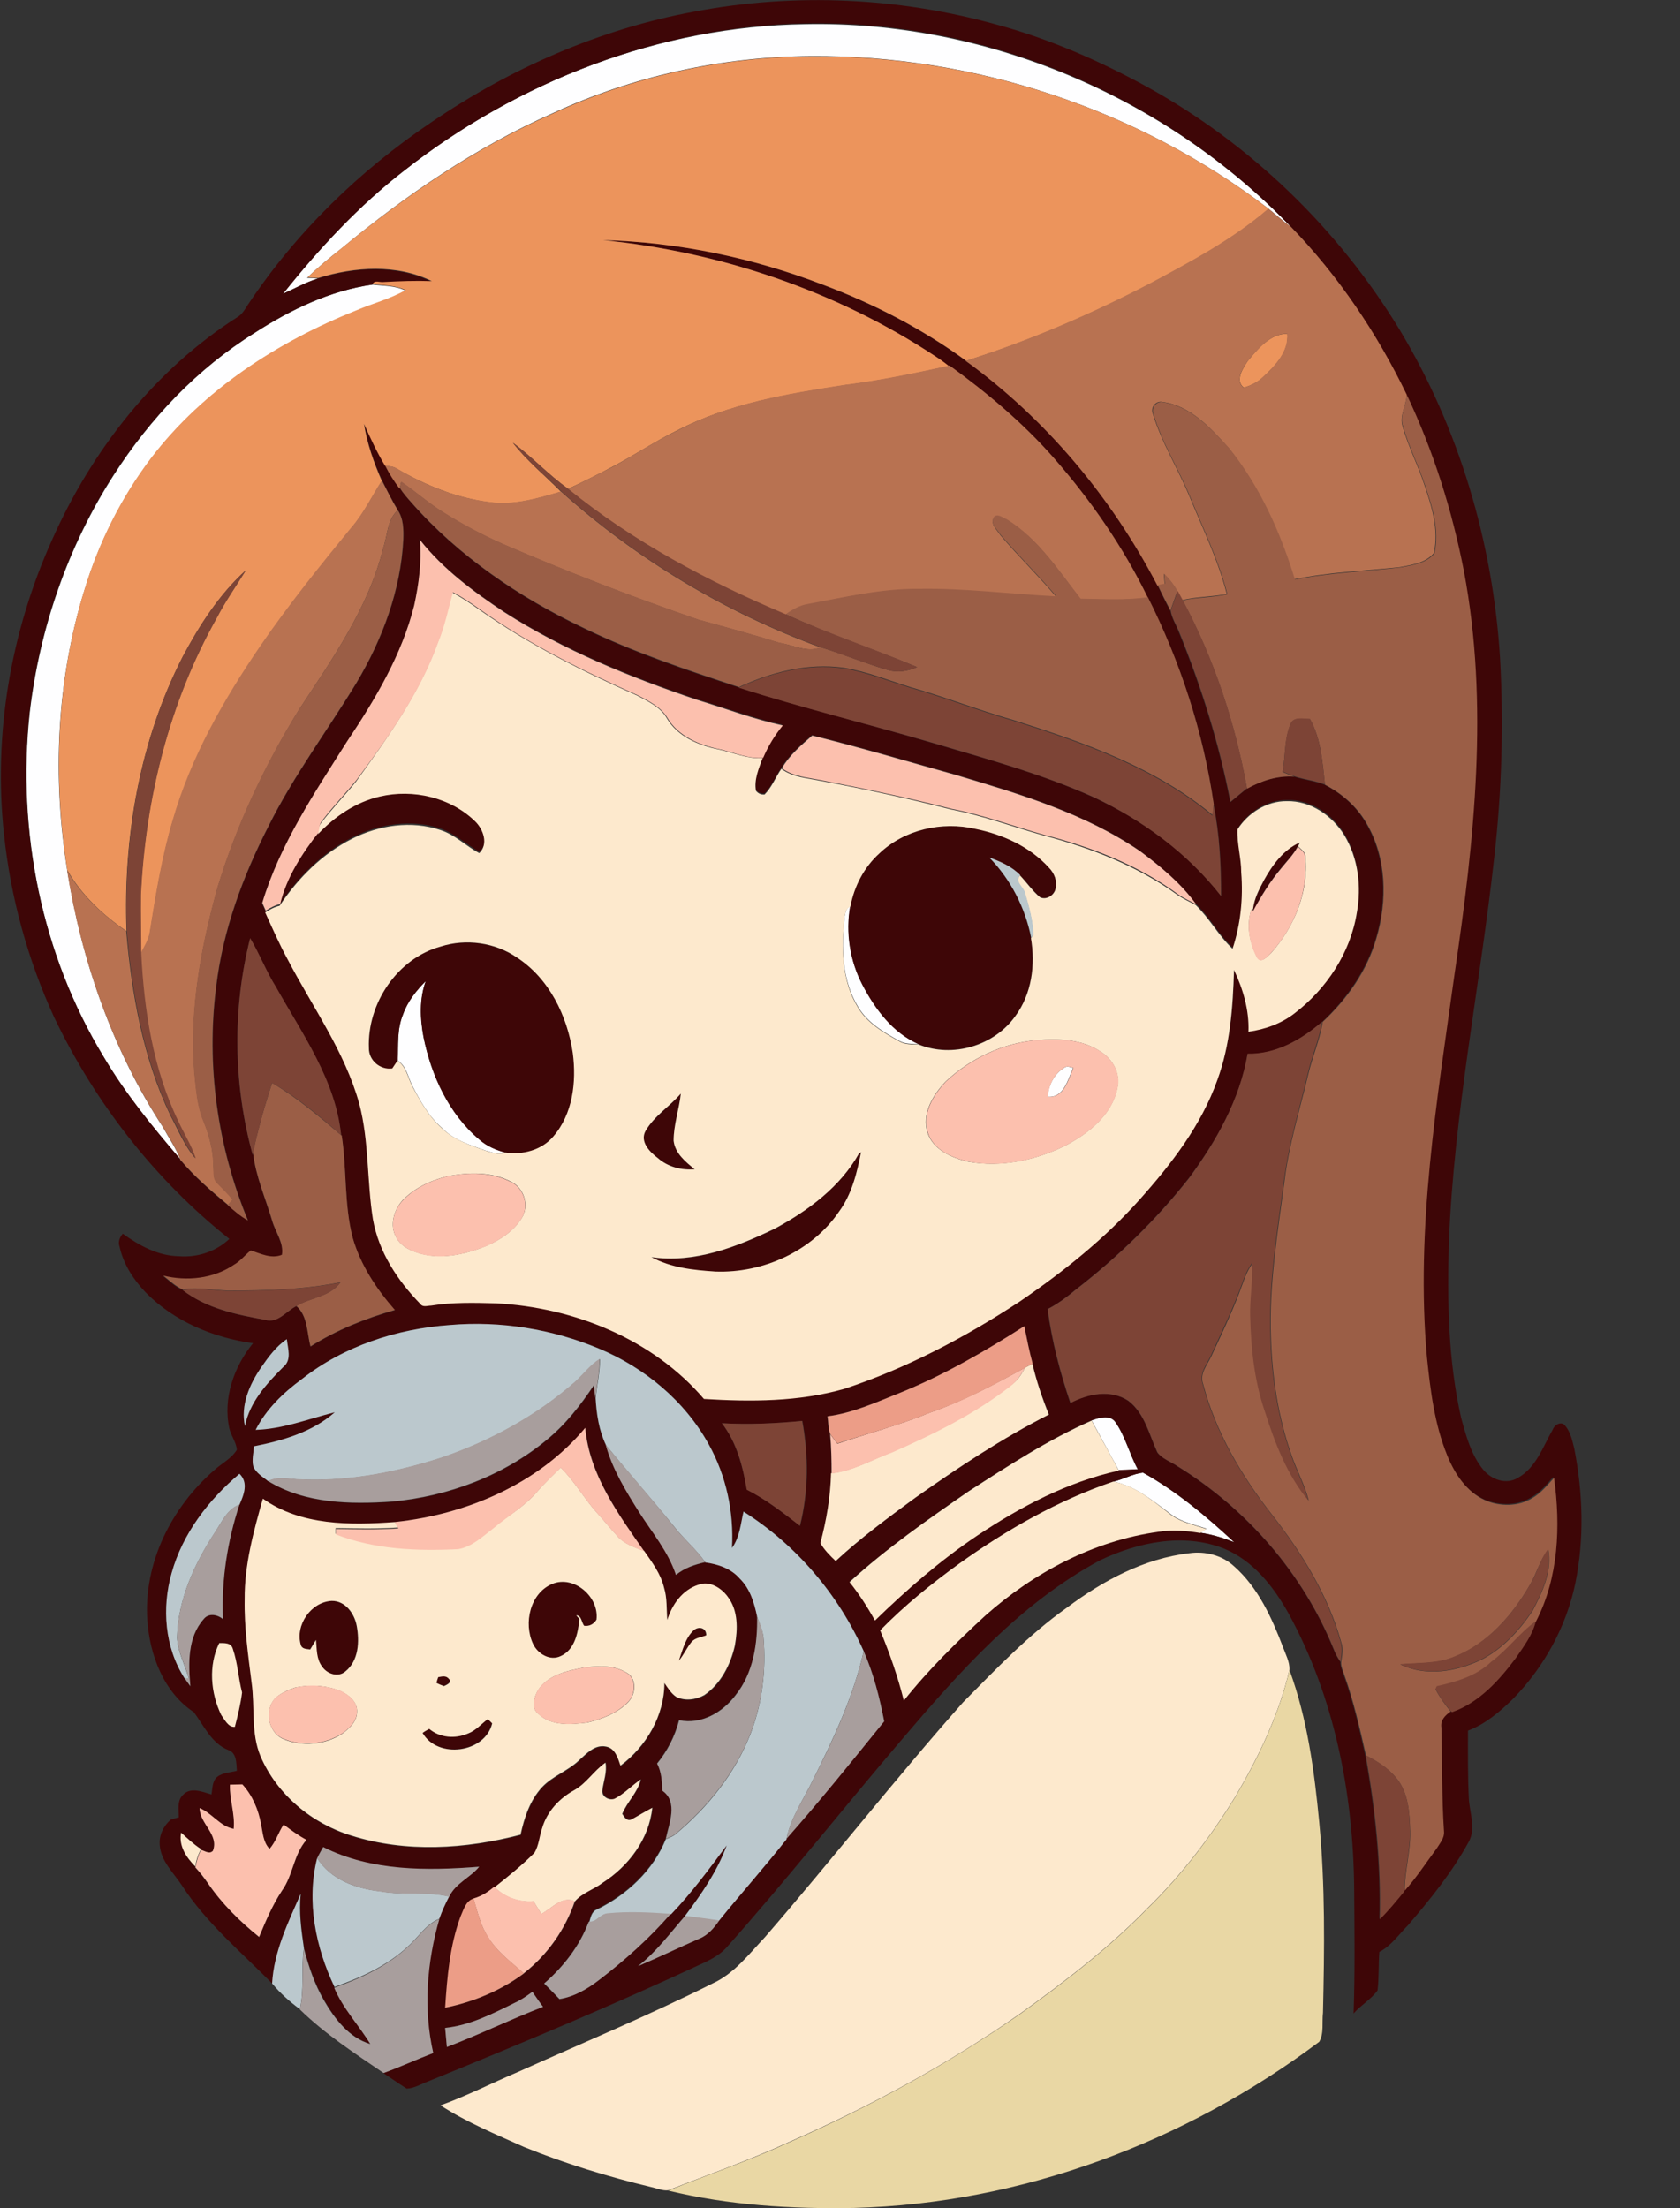 <?xml version="1.0" encoding="utf-8"?>
<!-- Generator: Adobe Illustrator 19.2.0, SVG Export Plug-In . SVG Version: 6.00 Build 0)  -->
<svg version="1.1" id="Layer_1" xmlns="http://www.w3.org/2000/svg" xmlns:xlink="http://www.w3.org/1999/xlink" x="0px" y="0px"
	 viewBox="0 0 581.6 764.3" style="enable-background:new 0 0 581.6 764.3;" xml:space="preserve">
<rect x="0" y="0" width="581.6" height="764.3" fill="#333333" stroke="none"/>
<style type="text/css">
	.st0{fill:#FEFEFF;}
	.st1{fill:#3E0607;}
	.st2{fill:#EC945C;}
	.st3{fill:#B87251;}
	.st4{fill:#9B5E46;}
	.st5{fill:#7D4436;}
	.st6{fill:#FDE9CD;}
	.st7{fill:#FCC0AE;}
	.st8{fill:#BBC8CD;}
	.st9{fill:#EC9D87;}
	.st10{fill:#A89E9D;}
	.st11{fill:#E9D7A4;}
</style>
<path class="st0" d="M140.1,58.9c39.3-30.8,88.4-49.8,138.6-50.5c62.6-1.3,124.9,25.1,168.2,70.1c-2.7-1.9-5.2-4.2-7.8-6.3
	c-45-34.4-101.8-53.2-158.4-52.8c-30.7,0.2-61.5,6.9-89.4,19.8C164.7,51,140.5,67.5,118.2,86c-4.1,3.2-8.1,6.5-11.9,10.2
	c0.9,0,2.8,0.1,3.7,0.2c-4.2,1.3-8.1,3.5-12.1,5.3C110.5,86,124.2,71.2,140.1,58.9z"/>
<path class="st0" d="M88.2,115.2c12.4-8,26.1-14.6,40.8-16.7c3.8,0.5,7.8,0.3,11.4,2.1c-5.3,3.1-11.3,4.5-17,7
	c-27.3,10.8-53,27.5-71,51c-10.4,13.7-18.2,29.3-23.2,45.8c-9.7,31.3-11.1,64.8-5.9,97c5,31.3,15.7,62.1,33.1,88.7
	c2,3.7,4.4,7.1,6,11.1c-9.6-11.2-19-22.7-26.5-35.4c-21.5-35.4-30-78-25.6-119.1c3.4-29.1,13.2-57.6,29.1-82.3
	C52,144.8,68.4,127.5,88.2,115.2z"/>
<path class="st0" d="M292.4,317.3c0.3-1.3,0.4-3.1,2-3.6c-1.6,9.2-0.1,18.9,4.2,27.1c4.4,8.4,10.5,16.7,19.5,20.6
	c-2.4-0.1-4.9,0-6.9-1.2c-5.4-3-11-6.3-14.2-11.8C291.4,339.1,291.2,327.8,292.4,317.3z"/>
<path class="st0" d="M147.4,339.5c-2.2,6.2-1.9,13-0.8,19.3c2.7,13.4,8.8,26.7,19.4,35.6c2.6,2.3,5.8,3.6,9.1,4.5
	c-2.3,1.1-4.8-0.1-7.1-0.7c-5.3-1.9-11-3.6-15-7.8c-4.6-4-7.6-9.4-10.3-14.7c-1.5-3-2-6.7-5-8.6c0.2-5.4-0.3-10.9,1.8-16
	C141,346.6,144,342.9,147.4,339.5z"/>
<path class="st0" d="M368.5,369.5c1-0.7,2-0.1,3,0.1c-1.8,4-3.2,10.5-8.8,10C362.9,375.6,365,371.6,368.5,369.5z"/>
<path class="st0" d="M377.9,491.6c2.6-0.9,6.3-2.1,8.2,0.6c3.5,5,4.9,11.1,7.8,16.4c-2.2,0.1-4.4,0.2-6.6,0.3
	C384.2,503.1,381,497.4,377.9,491.6z"/>
<path class="st0" d="M385.4,512.8c3.5-0.8,6.7-2.7,10.3-3.1c11.6,6.5,21.9,15.1,31.6,24.1c-3.8-1.5-7.7-2.7-11.7-3.3
	c0.5-0.4,1.5-1.1,2.1-1.4c-4.5-1.5-9.3-2.4-13-5.5C398.8,519.2,392.9,514.3,385.4,512.8z"/>
<g>
	<g>
		<path class="st1" d="M240.5,4c34.8-6.6,71.1-4.9,105.2,4.7c18,4.9,35.2,12.5,51.5,21.4c35.7,19.7,66,49,87.2,83.8
			c20.7,34.3,32.4,73.8,34.9,113.8c1.3,23,0.6,46.1-2,69c-4.9,44.4-13.9,88.3-15.7,133c-0.6,20.4-0.3,41,4.2,60.9
			c1.7,6.3,3.5,13,7.7,18.1c2.8,3.4,7.9,5.3,12,2.8c6.3-3.5,8.7-10.9,12.1-16.8c0.6-1.6,2.9-2.9,4.2-1.3c1.9,2.2,2.5,5.2,3.2,8
			c3,15.3,3.5,31.1,0.4,46.4c-3.1,15.1-10.8,29.1-21.5,40.1c-4.6,4.5-9.6,8.8-15.7,11.1c0,7.8-0.1,15.7,0.3,23.6
			c0.3,4.9,2.5,10.2,0,14.8c-5.7,10.5-13.3,19.9-21.1,29c-3.2,3.2-5.8,7.1-9.9,9.2c-0.3,4.4-0.1,8.9-0.6,13.3
			c-2.2,3.1-5.8,5.1-8.3,8c0.5-14.4,0.3-28.8,0.2-43.2c-0.3-32.9-6.8-66.3-22.8-95.4c-5.2-9.3-12.3-18.3-22.5-22.4
			c-13.9-5.4-29.5-2.1-42.6,4.1c-27.6,14.8-48.7,38.6-68.8,62.2c-20.4,23.9-39.9,48.6-60.8,72.1c-2,2.1-4.6,3.6-7.3,4.9
			c-31.5,14.7-63.6,28.1-95.8,41.2c-2.4,0.9-4.8,2.4-7.4,2.5c-2.7-1.7-5.4-3.6-8.1-5.4c5.8-2.1,11.5-4.7,17.2-6.9
			c-3.6-15.3-2.3-31.4,2.1-46.4c0.9-2.7,2.1-5.2,3.4-7.7c2.2-4.7,7.3-6.6,10.4-10.4c-18.1,1.5-37.4,1.6-54-6.8
			c-0.7,1.3-1.4,2.5-2,3.8c-3.8,15-0.5,31,6,44.8c3,7.3,8.5,13,12.5,19.5c-7.5-2.1-12.4-8.8-16.1-15.2c-3.2-5.6-5.3-11.7-6.9-17.9
			c-0.9-6.2-1.8-12.5-1.1-18.8c-4.4,9.9-9.3,20.1-9.9,31.1c-10.8-11-22.9-21-31.3-34c-2.9-4.4-7.3-8.4-7.7-14
			c-0.3-3.4,1.3-6.6,3.8-8.8c0.9-0.3,1.8-0.5,2.8-0.8c0-2.6-0.7-5.8,1.5-7.8c2.6-2.8,6.7-1,9.8-0.1c0.4-2.1,0.2-4.6,2-6.1
			c1.9-1.5,4.5-1.5,6.8-2.1c-0.2-2.6,0-6.2-3-7.2c-5.8-2.3-8.4-8.4-11.9-13.1c-10.5-6.9-15.3-19.9-16.1-31.9
			c-1.3-19.8,8.4-39,23.1-51.8c2.6-2.4,6-4,7.9-7.1c-0.2-2.6-2-4.8-2.6-7.4C77.1,484,81,473,87.6,464.9
			c-13.8-1.9-27.4-7.6-37.2-17.6c-4.2-4.4-7.7-9.8-9-15.8c-0.6-1.6,0-3.2,1.1-4.5c5.7,4.1,12.2,7.7,19.5,7.8
			c6.3,0.5,12.8-1.6,17.4-6c-25.8-20.5-46.5-47.1-60.7-76.8c-9.1-19.9-15-41.3-17.3-63.1c-3.8-34.7,2.3-70.2,16.6-102
			c13.8-31.1,35.7-59.1,64.6-77.4c1.4-1,2.3-2.6,3.2-4c16.7-25.1,38.7-46.5,63.7-63.3C176.8,23.6,207.8,10,240.5,4z M140.1,58.9
			C124.2,71.2,110.5,86,98,101.7c4-1.8,7.9-4,12.1-5.3c12.7-4,27.1-4.9,39.3,1.1c-5.6-0.2-11.1,0-16.7,0.3c-1.3,0.2-3.1-0.8-3.8,0.7
			c-14.7,2.1-28.4,8.7-40.8,16.7c-19.8,12.3-36.2,29.6-48.8,49.1c-15.9,24.7-25.7,53.2-29.1,82.3c-4.4,41.1,4.1,83.7,25.6,119.1
			c7.5,12.7,16.9,24.2,26.5,35.4l0.1,0.4c4.9,5.8,10.6,10.8,16.5,15.6c2.2,1.9,4.4,3.9,7,5.3c-10.5-25.4-14.5-53.6-11-80.8
			C77.2,322,84.1,303.4,93,286c8.7-17.5,20.4-33.1,30.5-49.7c8.9-15,15.3-31.9,16.2-49.6c0.1-3.4,0-7.1-1.9-10.1
			c-2-3.3-3.8-6.8-5.5-10.3c-2.9-6.3-5.2-12.9-6.2-19.8c2.2,4.9,4.5,9.9,7.3,14.5c1.4,2.8,3.2,5.5,5.1,8c1.1,1.9,2.6,3.4,4,5.1
			c16.4,18.6,37.3,32.8,59.6,43.4c17.3,8.4,35.5,14.5,53.8,20.5c22,7,44.5,12.5,66.7,19.1c18.9,5.6,38,10.7,56.1,18.9
			c17,7.9,32.5,19.3,44.1,34.2c0-10.5-0.5-21.2-2.6-31.5c-3.5-24.9-11.6-49.4-22.8-71.7c-8.5-17.5-19.7-33.7-32.5-48.3
			c-10.6-12.2-23.1-22.6-36.2-32.1l-0.3,0.1c-1.6-1.3-3.3-2.5-5-3.6c-34.2-22.5-74.1-35.9-114.8-40c26,0.6,51.9,6.1,76.1,15.4
			c17.6,6.6,34.5,15.3,49.7,26.4c27.9,20.2,50.5,47.3,66.4,77.8c1.4,2.9,2.8,5.9,4.4,8.8c0.5,2.7,2.1,5.1,3,7.6
			c7.7,18.9,13.8,38.5,17.7,58.6c1.9-1.6,3.8-3.2,5.7-4.7c5-2.8,10.6-4.6,16.4-4.2c3.4,1.1,7.1,1.5,10.5,2.8c5.9,3,11,7.5,14.3,13.2
			c7.1,12,7.4,26.9,3.5,40c-3.3,11.2-10.2,21-18.6,28.9c-7.1,6.2-16.1,11.4-25.8,11.1c-2.7,15.9-10.8,30.1-20.3,42.9
			c-11.4,14.5-24.7,27.4-39.3,38.7c-3,2.5-6.1,4.9-9.7,6.7c1.5,11.1,4.3,21.9,7.9,32.5c6.1-3.2,13.9-4.8,20-0.8
			c5.7,4.3,7.3,11.7,10.1,17.9c1.8,2.3,4.7,3.2,7,4.8c24,14.8,43.4,37.1,54,63.2c0.6,1.6,1.4,3.1,2.4,4.5c-0.1,1.6,0.8,3.2,1.2,4.7
			c3.3,9,5.3,18.3,7.4,27.6c3.4,18.7,5.4,37.7,4.9,56.6c3.1-3,5.8-6.3,8.5-9.7v-0.3c4.1-4.6,7.5-9.8,11.2-14.8
			c1.1-1.7,2.6-3.5,2.4-5.7c-0.7-12-0.6-24-0.9-36c-0.4-2.4,1.3-4.2,3.2-5.5l0.5,0.4c9.4-3.3,16.4-11.1,22.2-18.9
			c2.6-4,5.6-7.9,6.8-12.6c7.9-15.2,8.6-33.1,6.3-49.8c-2.3,2.6-4.5,5.3-7.5,7c-4.8,3-11.1,3-16.3,0.8c-6.5-2.9-10.6-9.2-13.2-15.6
			c-4.4-10.8-5.8-22.4-7-33.9c-4.1-44.5,3.4-89,9.6-133c6.8-45.9,11.9-93.1,3.2-139.1c-4-21.1-10.5-41.7-19.8-61.1
			c-10.3-21.2-23.6-41.1-40.1-58.1C403.3,33.2,341,6.7,278.4,8.1C228.6,9.1,179.4,28.1,140.1,58.9z M143.4,209.5
			c-4.3,17.3-13.6,32.7-23.4,47.4c-11.2,17.7-23.2,35.5-29.3,55.8c0.4,0.9,0.8,1.8,1.2,2.7c2.5,5.5,4.9,11.1,7.8,16.3
			c8.6,16.5,19.8,31.9,24.8,50c3.4,13,2.6,26.7,4.7,39.9c2,11.3,8.5,21.2,16.4,29.3c0.9,1.3,2.5,0.6,3.7,0.6c7.4-1.2,15-1,22.5-0.8
			c26.9,1.5,54.2,12.3,72,33.1c16.2,1,32.9,1,48.6-3.5c21.5-7.1,41.8-17.8,60.7-30.2c15.1-10.3,29.5-21.8,41.7-35.5
			c10.9-12.2,21.1-25.5,26.7-41.1c4.5-12.2,5.4-25.3,5.8-38.2c3.2,6.7,5.4,14,5,21.4c5.8-0.7,11.4-2.8,16-6.4
			c11-8.4,19.3-20.9,21.5-34.7c1.6-9.1,0.4-18.9-4.3-26.9c-4.2-6.8-11.7-12.1-19.9-11.8c-6.9-0.1-13.5,4.1-17.1,9.8
			c-0.2,5,1.2,9.9,1.3,14.9c0.7,8.9-0.2,17.9-3,26.4c-4.9-4.5-8-10.6-12.8-15.2c-5.2-7.2-12.2-12.9-19.3-18.3
			c-19.3-13.2-41.9-19.9-64-26.5c-16.5-4.6-33-9.5-49.6-13.6c-3.9,3.4-7.9,6.8-10.6,11.3c-2,2.9-3.3,6.4-5.8,8.9
			c-1.3,0.1-2.3-0.3-3-1.3c-0.6-3.9,1-7.7,2.3-11.3c1.8-4,4-7.8,6.8-11.2c-10.1-2.2-19.8-5.9-29.8-8.9c-23.1-7.8-46-17.1-66.6-30.3
			c-10.7-7.1-21.2-14.9-29.2-25C146,194.5,145,202.1,143.4,209.5z M87.5,399.8l0.1-0.7c0.9,8.1,4.3,15.7,6.6,23.5
			c1.1,4,4.1,7.5,3.4,11.9c-3.7,1.5-7.3-0.4-10.8-1.5c-2.1,1.6-3.7,3.7-5.9,5c-7.1,4.8-16.2,5.7-24.4,3.7c2.2,1.7,4.2,3.8,6.8,4.8
			c8.1,6.4,18.6,8.6,28.5,10.3c4.4,1.3,7.3-3,10.8-4.7c4,3.6,3.6,9.3,4.9,14c9-5.7,19-9.7,29.2-12.6c-6.4-7.3-11.9-15.6-14.6-25
			c-3-11.6-2-23.6-3.8-35.4l-0.2-0.1c-1.9-19-13.4-35-22.5-51.2c-3.4-5.5-5.7-11.5-9-17C80.4,349.2,80.7,375.4,87.5,399.8z
			 M155.8,458.6c-18.4,1.3-36.8,7.2-51.4,18.8c-6.4,4.7-12.3,10.4-15.9,17.5c9.4-0.4,18.3-3.8,27.4-6.1c-7.8,6.9-18.1,9.8-28,11.8
			c-0.1,2.3-0.8,4.7-0.2,7c1,2.3,3.3,3.6,5.2,5.1c12.7,7.8,28.5,8.1,42.9,7.1c19.4-1.8,38.5-8.9,53.6-21.4
			c6.5-5.3,11.7-12,16.3-18.9c0.2,1.5,0.3,2.9,0.5,4.4c0.2,5.6,1.1,11.3,3.6,16.3c2.3,8.4,6.9,15.9,11.5,23.1
			c4.5,7.1,10.2,13.7,12.8,21.8c2.9-2.4,6.5-3.5,10.1-4.4c4.4,0.6,8.9,2.1,11.9,5.6c3.6,3.5,5,8.3,6,13.1c0.2,9.5-1.3,19.7-7.5,27.2
			c-4.5,6-11.9,10.4-19.6,8.7c-1.4,5.5-4,10.6-7.6,15c1.6,2.9,1.7,6.2,1.8,9.4c5.6,3.9,2.4,11.4,1.2,16.7
			c-4.4,10.8-13.4,19.2-23.8,24.3c-1.9,0.7-2.2,2.8-2.7,4.5l-0.2,0.1c-3.2,8.3-8.8,15.5-15.4,21.3c1.8,1.8,3.6,3.5,5.3,5.4
			c5.1-0.9,9.6-3.5,13.7-6.6c8.9-6.9,17.4-14.5,24.8-22.9h0.2c7.1-7.4,13.2-15.7,19.3-23.9c-3.3,9-8.7,16.9-14.5,24.5
			c-5.2,6-9.9,12.5-16.3,17.4c7.1-3,14.1-6.4,21.2-9.5c3-1.2,5.1-3.7,6.9-6.3c7.7-9.5,15.8-18.6,23.4-28.2v-0.2
			c11.6-13.2,22.7-26.9,33.8-40.6c-1.6-8.3-3.7-16.6-7.1-24.3c-8.8-19.7-23.4-36.8-41.6-48.3c-1,4.3-1.4,8.9-4,12.6
			c0.8-12.4-2-24.9-8-35.8c-8.3-15.1-22.2-26.6-38-33.2C191.2,460,173.3,457.2,155.8,458.6z M312,481.9c-8.3,3.3-16.7,7.1-25.6,8.3
			c0.3,2,0.2,4.2,0.9,6.1c0.4,4.5,0.5,9.1,0.5,13.6c-0.2,8.2-1.6,16.3-3.7,24.2c1.4,2.3,3.4,4.3,5.3,6.2c8.6-8,18-14.9,27.4-21.8
			c14.9-10.5,30.1-20.7,46.4-28.9c-2.3-5.7-4.4-11.6-5.7-17.6c-1.1-4.3-2-8.6-2.9-13C341,467.7,327,475.8,312,481.9z M90.4,473.3
			c-4,5.9-7.2,13.1-5.6,20.3c1.6-8.3,7.5-14.8,13.3-20.5c3-2.4,1.5-6.4,1.2-9.6C95.5,465.9,92.9,469.6,90.4,473.3z M377.9,491.6
			c-15,6.6-28.8,15.7-42.6,24.5c-14.2,9.8-28.3,19.8-41.2,31.3c3.3,4.2,6.2,8.7,8.8,13.3c11-10.7,22.6-20.8,35.4-29.4
			c15-10,31.3-18.6,49-22.5c2.2-0.1,4.4-0.2,6.6-0.3c-2.9-5.3-4.3-11.4-7.8-16.4C384.1,489.5,380.4,490.8,377.9,491.6z M249.9,492.6
			c5.1,6.6,7.2,15,8.7,23c6.6,3.4,12.5,8,18.4,12.5c3-11.8,3-24.4,0.8-36.3C268.5,492.7,259.2,493.2,249.9,492.6z M136.7,526.8
			l0.1,0.2c-15.4,1.1-32.6,1.2-45.7-8.1c-3.2,11.4-6.4,22.9-6.3,34.8c-0.2,9.7,1.3,19.3,2.4,28.9c1.2,8.5-0.3,17.4,3.1,25.5
			c5.7,13.2,17.7,23.2,31.4,27.4c19,6,39.5,4.6,58.6-0.3c1.3-5.9,3.3-12,7.5-16.5c3.7-3.9,9-5.6,12.8-9.3c2.6-2.3,5.4-5.5,9.3-4.7
			c3.2,0.6,4,4,5,6.6c8.9-6.6,15.1-17.4,15.2-28.6c1.3,1.7,2.4,3.6,4.1,4.8c3,1.5,6.8,1,9.7-0.6c5.8-3.9,9.1-10.6,10.6-17.2
			c1-5.7,1.2-12.1-2.5-16.9c-2.2-3-6.3-5.7-10.1-4.1c-5.6,1.8-9.1,6.8-10.8,12.2c-0.4-3.7,0-7.5-1.1-11.1c-1.2-4.8-4.2-8.8-6.9-12.8
			c-9-12.9-18.9-26.5-20.4-42.7C186.4,513.6,161.5,524.2,136.7,526.8z M385.4,512.8c-19.1,6.5-36.8,16.7-53.2,28.3
			c-9.7,7-19,14.6-27.4,23.1c3.3,7.9,6.1,16,8.2,24.3c8.5-10.7,18.3-20.3,28.3-29.5c16.7-14.8,37.4-25.8,59.7-28.9
			c4.9-0.8,9.8-0.3,14.6,0.4c4,0.6,7.9,1.8,11.7,3.3c-9.7-9-20-17.7-31.6-24.1C392.1,510.1,388.9,512.1,385.4,512.8z M59.4,544.5
			c-3.4,12-2.4,25.7,4.5,36.4c0.7,0.9,1.3,1.9,2,2.8c-0.7-7.9-1-16.9,4.6-23.2c1.7-2.3,4.8-1.6,6.7,0c-0.6-13.4,1.5-26.9,5.7-39.7
			c1.5-3.4,3.2-7.7,0-10.7C72.2,519.1,63.2,530.8,59.4,544.5z M75.9,568.7c-3.9,7.7-3,17.3,0.7,24.9c1.2,1.6,2.4,4.3,4.7,4.1
			c1.1-3.9,2-7.9,2.5-11.9c-1.4-5-1.6-10.2-3.2-15.1C80,568.5,77.7,568.7,75.9,568.7z M198.8,619.6c-5.1,2.8-9.4,7.4-10.9,13
			c-1,2.8-1.1,6-2.7,8.6c-4.3,4.3-9.1,8.1-13.8,11.9l-0.1-0.1c-2.1,1.8-4.5,3.3-7.1,4.1c-2.8,0.8-3.5,3.9-4.6,6.3
			c-3.7,10.1-4.7,20.9-5.4,31.5c9.8-2,19.3-5.9,27.3-11.9c8.1-6.4,14.3-15.2,17.7-25c2.6-3,6.6-4.1,9.7-6.5c9-5.7,16-15.1,17.1-25.9
			c-2.5,1.2-4.8,2.7-7.3,4.1c-1.6,0.6-2.4-0.9-3.1-2c1.7-4.2,5.4-7.4,6.4-11.9c-3.1,2.1-5.7,5-9.1,6.7c-1.9,0.7-4.4-0.8-4.2-2.9
			c0.4-3.2,1.6-6.3,1.1-9.6C205.6,612.8,203.1,617.2,198.8,619.6z M79.6,617.7c-0.2,5.1,1.9,10.1,1.3,15.3
			c-4.8-0.9-7.5-5.5-11.8-7.2c0,5.4,6.8,9.2,4.6,14.8c-1.2,1.3-2.8-0.1-4.1-0.3l0.1-0.2c-2.5-1.6-4.7-3.7-6.9-5.7
			c-1,4.6,1.8,8.6,4.9,11.8l-0.1,0.2c1.6,1.7,2.9,3.5,4.3,5.4c4.9,7.1,11.1,13.3,17.8,18.7c2.3-5.5,4.6-11,7.9-16
			c3.9-5.4,4-12.5,8.5-17.6c-2.8-1.5-5.4-3.4-7.9-5.3c-1.8,2.7-2.8,6-4.9,8.4c-2.2-2.2-2.3-5.5-2.9-8.4c-0.9-5.1-3-10.1-6.5-13.9
			C82.4,617.6,81,617.7,79.6,617.7z M178.2,693.2c-7.6,3.8-15.5,7.8-24.1,8.7c0.2,2.2,0.4,4.4,0.6,6.6c11.2-4.3,22-9.6,33.3-13.9
			c-1.3-1.7-2.5-3.5-3.7-5.2C182.4,690.9,180.4,692.2,178.2,693.2z"/>
	</g>
	<path class="st1" d="M131.6,275.2c11.5-2.6,24.5,0.3,33,8.6c2.9,2.7,4.7,7.9,1.4,11c-4.6-2.5-8.4-6.3-13.4-8
		c-10-3.4-21.2-1.7-30.6,3c-10.3,5.2-18.7,13.6-25.1,23.2c2.2-9.2,7.5-17.4,13.3-24.8C116,282.2,123.2,277.1,131.6,275.2z"/>
	<path class="st1" d="M304.4,295.4c8.7-8.3,21.7-11.1,33.3-8.6c9.5,2,18.9,6.1,25.4,13.4c1.9,1.9,3,4.7,2.3,7.4
		c-0.5,2.2-3.1,3.9-5.3,2.9c-2.6-2.3-4.6-5.1-7-7.6c-2.9-3-6.9-4.6-10.7-6.1c7.5,7.6,12.5,17.4,14.5,27.8c1.5,9.2,0.3,19.4-5.4,27
		c-7.3,10.3-21.8,14.6-33.5,9.8c-9-3.9-15.1-12.2-19.5-20.6c-4.3-8.3-5.8-18-4.2-27.1C295.7,306.7,299.2,300.2,304.4,295.4z"/>
	<path class="st1" d="M437.6,304.6c2.9-5.3,6.7-10.5,12.3-13.1c-0.1,0.3-0.4,1-0.6,1.3c-1.5,2.9-3.8,5.2-5.8,7.6
		c-3.8,4.6-6.9,9.6-9.7,14.9v-0.8C434.2,311.1,436,307.8,437.6,304.6z"/>
	<path class="st1" d="M152.6,327.6c8.8-2.7,18.7-1.3,26.3,3.8c11.2,7.2,17.6,20.2,19.5,33.2c1.3,9.9,0,21.1-6.8,28.9
		c-4,4.7-10.5,6.5-16.5,5.5c-3.3-0.9-6.5-2.2-9.1-4.5c-10.6-8.9-16.7-22.2-19.4-35.6c-1.2-6.4-1.5-13.1,0.8-19.3
		c-3.3,3.3-6.3,7.1-7.9,11.6c-2.1,5.1-1.6,10.6-1.8,16c-0.6,0.9-1.2,1.8-1.8,2.7c-4.2,0.6-8.2-2.9-8.1-7.1
		C127.1,347.3,137.5,331.7,152.6,327.6z"/>
	<path class="st1" d="M223.5,391.4c3.1-5.1,8.4-8.3,12.2-12.9c-0.6,5.5-2.5,10.8-2.5,16.3c0.5,4.4,4.1,7.4,7.3,9.9
		c-4.6,0.4-9.3-0.9-12.8-3.9C224.8,398.7,221.4,395.1,223.5,391.4z"/>
	<path class="st1" d="M297.4,399.2c0.2-0.1,0.5-0.3,0.7-0.4c-1.4,7.2-3.2,14.6-7.6,20.6c-9.4,13.8-26.3,21.3-42.8,20.8
		c-7.6-0.5-15.4-1.4-22.2-5c14.9,2.2,29.6-3.6,42.8-9.9C279.8,419,291,410.7,297.4,399.2z"/>
	<path class="st1" d="M191.2,548.2c7.6-3,16.3,4.6,15.3,12.4c-0.9,1.5-2.5,2.4-4.3,2.1c-0.8-1.2-0.9-3.6-2.7-3.6l1.1,1.3
		c-0.5,4.8-1.6,10.6-6.5,12.8c-3.8,1.8-8.1-0.8-9.6-4.3C181.2,561.7,183.4,551.4,191.2,548.2z"/>
	<path class="st1" d="M104.1,569.2c-1.9-6.8,3.5-14.8,10.6-15.1c4.7-0.1,7.9,4.4,8.7,8.6c1.1,5.4,0.7,12.1-3.9,15.8
		c-2.5,2.2-6.4,0.9-8.1-1.7c-2-2.6-1.8-6.1-2.1-9.2c-0.7,1.1-1.3,2.2-2,3.3C106.1,570.7,104.5,570.8,104.1,569.2z"/>
	<path class="st1" d="M240.1,564.3c1.8-1.5,4.4-0.8,4.3,1.8c-1.7,0.6-3.8,0.8-5.1,2.3c-1.6,2-2.7,4.5-4.4,6.5
		C236.3,571.1,237.2,567,240.1,564.3z"/>
	<path class="st1" d="M151.7,580.5c1.2-0.2,2.7-0.7,3.6,0.5c1.3,1.2-0.8,2.1-1.7,2.5c-0.9-0.3-1.8-0.7-2.6-1.1
		C151.2,581.9,151.5,581,151.7,580.5z"/>
	<path class="st1" d="M162,600c2.8-1,4.6-3.3,6.8-5.1c0.4,0.4,1.1,1.1,1.5,1.5c-2.5,10.3-18.9,12.4-24.1,3.3c0.6-0.3,1.8-1,2.3-1.4
		C152.3,601.4,157.6,601.8,162,600z"/>
</g>
<g>
	<path class="st2" d="M191.4,39.3c27.9-12.9,58.6-19.6,89.4-19.8c56.6-0.4,113.4,18.3,158.4,52.8c-12.3,10.6-26.8,18.3-41,25.9
		c-20.4,10.6-41.7,19.8-63.7,26.7c-15.2-11.1-32.1-19.8-49.7-26.4c-24.3-9.3-50.1-14.7-76.1-15.4c40.7,4.1,80.6,17.5,114.8,40
		c1.7,1.1,3.4,2.3,5,3.6c-11.9,2.6-23.9,5.1-36,6.6c-19.9,3.1-40.2,6.4-58.3,15.8c-7.5,3.7-14.3,8.3-21.7,12.2
		c-5.2,2.8-10.5,5.4-15.8,7.9c-6.8-4.8-12.4-11-19.1-15.9c4.9,6.3,11.1,11.3,16.6,16.9c-7.9,2.3-16.1,4.8-24.4,3.7
		c-11.5-1.4-22.5-5.9-32.5-11.7c-1.2-0.8-2.6-0.8-4-1c-2.8-4.6-5.1-9.6-7.3-14.5c1.1,6.9,3.4,13.4,6.2,19.8
		c-3.5,5.4-6.3,11.3-10.5,16.2c-10.8,13.2-21.6,26.6-31.3,40.7c-12.7,18.7-24.1,38.7-30.5,60.5c-3.8,12.7-5.9,25.9-8,38.9
		c-0.4,2.6-1.9,4.9-3.1,7.2c0-6.8-0.2-13.5-0.1-20.3c1.6-33.3,9.8-66.5,26.2-95.7c3-5.8,6.8-11.1,10.2-16.6
		c-9.2,8.3-16,19-21.8,29.8c-15,29.2-20.7,62.5-19.5,95.1c-8.1-5.5-15.6-12.5-20.5-21.1c-5.1-32.2-3.7-65.8,5.9-97
		c5-16.5,12.8-32.1,23.2-45.8c18-23.5,43.7-40.1,71-51c5.6-2.4,11.6-3.9,17-7c-3.6-1.7-7.6-1.6-11.4-2.1c0.7-1.5,2.5-0.5,3.8-0.7
		c5.6-0.3,11.1-0.5,16.7-0.3c-12.2-6-26.6-5-39.3-1.1c-0.9,0-2.8-0.1-3.7-0.2c3.7-3.6,7.8-6.9,11.9-10.2
		C140.6,67.6,164.8,51,191.4,39.3z"/>
	<path class="st2" d="M431.9,125c3.5-4.2,7.7-9.5,13.8-9.5c0.5,6.2-4.1,11-8.3,14.9c-1.9,1.9-4.3,3-6.8,3.8
		C427.5,131.7,430.2,127.6,431.9,125z"/>
</g>
<g>
	<g>
		<path class="st3" d="M398.1,98.1c14.2-7.6,28.7-15.3,41-25.9c2.6,2.2,5.1,4.4,7.8,6.3c16.4,16.9,29.8,36.8,40.1,58.1
			c-0.1,3.8-2.7,7.3-1.4,11.1c1.9,6.8,5.2,13.1,7.4,19.8c2.6,7.6,5.2,15.8,3.4,23.9c-2.8,3.5-7.7,4.1-11.8,4.9
			c-12.2,1.3-24.4,1.7-36.5,4.2c-5-16.3-12.1-32.1-22.8-45.5c-6.2-6.9-13.2-14.6-22.9-15.9c-2.3-0.5-4.2,2-3.3,4.1
			c3,9.9,8.6,18.8,12.6,28.4c4.6,11.2,10,22.2,13,34c-5.1,1-10.4,0.9-15.5,2.1c-0.6-1-1.1-2.1-1.7-3.1c-1.2-2.3-2.8-4.2-4.6-6
			c0.1,1.2,0.2,2.4,0.3,3.6c-0.8,0.2-1.6,0.3-2.5,0.5c-15.9-30.5-38.5-57.6-66.4-77.8C356.4,117.9,377.7,108.7,398.1,98.1z
			 M431.9,125c-1.7,2.6-4.4,6.6-1.4,9.2c2.5-0.8,4.9-1.9,6.8-3.8c4.2-3.9,8.8-8.7,8.3-14.9C439.7,115.5,435.5,120.8,431.9,125z"/>
	</g>
	<path class="st3" d="M292.4,133.2c12.1-1.5,24.1-4,36-6.6l0.3-0.1c13.1,9.5,25.5,19.9,36.2,32.1c12.8,14.6,24,30.8,32.5,48.3
		c-7.7,1-15.5,0.6-23.3,0.5c-7.7-9.9-14.7-20.9-25.6-27.5c-1.3-0.5-3.2-2.1-4.4-0.8c-1.4,2.3,1.1,4.3,2.2,6.1
		c6.2,7.3,13.1,14,19.4,21.4c-16-0.8-31.9-2.8-47.9-2.6c-12.8-0.1-25.4,2.8-37.9,5.2c-2.9,0.4-5.5,1.9-7.9,3.6
		c-26.8-11.3-52.7-25.2-75.4-43.5c5.3-2.6,10.6-5.2,15.8-7.9c7.3-3.9,14.2-8.6,21.7-12.2C252.1,139.6,272.5,136.3,292.4,133.2z"/>
	<path class="st3" d="M133.3,161.1c1.4,0.2,2.8,0.3,4,1c9.9,5.9,20.9,10.3,32.5,11.7c8.3,1.1,16.5-1.4,24.4-3.7
		c26.2,23.5,56.9,41.9,89.9,54c-4.7,1.9-9.6-0.9-14.4-1.6c-9.3-2.9-18.6-5.4-28-8c-22.9-7.9-45.5-16.6-67.7-26.2
		c-7.2-3.2-14.2-6.9-20.8-11.1c-5-3.1-9.4-7.1-14.3-10.4c-0.1,0.6-0.4,1.7-0.6,2.3C136.4,166.6,134.7,163.9,133.3,161.1z"/>
	<path class="st3" d="M132.2,166.3c1.8,3.5,3.5,7,5.5,10.3c-3.7,3.3-3.5,8.6-5,13c-5.1,20.7-17.6,38.4-29.1,55.9
		c-11.9,19.3-21.7,40.1-28.3,61.8c-5.7,20.7-9.7,42.1-8,63.6c0.6,5.7,0.9,11.5,3.1,16.9c2,5,3.5,10.4,3.5,15.8
		c0.2,2-0.3,4.6,1.6,6.1c1.8,1.8,3.6,3.5,5.1,5.5c-0.4,0.5-1.3,1.4-1.7,1.8c-5.8-4.8-11.6-9.8-16.5-15.6l-0.1-0.4
		c-1.5-3.9-3.9-7.4-6-11.1c-17.4-26.7-28.1-57.4-33.1-88.7c4.9,8.6,12.4,15.5,20.5,21.1c1.9,21.9,5.8,43.9,15.3,63.8
		c2.7,5,4.8,10.4,8.6,14.8c-1.5-4.6-4.1-8.6-6.1-13c-8.7-18-11.8-38.2-12.8-58c1.2-2.3,2.7-4.6,3.1-7.2c2.1-13.1,4.2-26.2,8-38.9
		c6.3-21.9,17.7-41.8,30.5-60.5c9.7-14.1,20.4-27.4,31.3-40.7C125.9,177.7,128.7,171.7,132.2,166.3z"/>
</g>
<g>
	<g>
		<path class="st4" d="M487,136.6c9.2,19.4,15.7,40,19.8,61.1c8.7,46,3.6,93.2-3.2,139.1c-6.1,44-13.6,88.4-9.6,133
			c1.2,11.5,2.6,23.1,7,33.9c2.6,6.4,6.7,12.7,13.2,15.6c5.1,2.2,11.5,2.2,16.3-0.8c3-1.7,5.2-4.5,7.5-7c2.3,16.7,1.6,34.6-6.3,49.8
			c-5.7,4.1-9.8,9.9-15.5,14.1c-5.1,5-12,6.9-18.8,8.4c-0.1,0.2-0.3,0.7-0.4,0.9c1.4,2.8,3.3,5.3,5.2,7.7c-1.9,1.3-3.6,3-3.2,5.5
			c0.3,12,0.1,24,0.9,36c0.2,2.2-1.3,3.9-2.4,5.7c-3.7,5-7.1,10.2-11.2,14.8c0-6.9,2.1-13.6,1.9-20.6c-0.2-6.4-0.6-13.4-4.9-18.5
			c-2.8-3.4-6.6-5.7-10.4-7.7c-2.1-9.3-4.2-18.6-7.4-27.6c-0.5-1.6-1.3-3.1-1.2-4.7c0.3-2.2,0.8-4.4,0.1-6.6
			c-4.5-16.4-13.6-31.1-24-44.4c-10.6-13.5-19.5-28.6-23.9-45.3c-1.3-3.6,1.5-6.6,2.9-9.7c3.3-7.1,6.7-14.2,9.5-21.5
			c1.4-3.6,2.4-7.4,4.7-10.5c0.3,6.2-0.8,12.3-0.6,18.5c0.4,11,1.5,22.1,5,32.6c3.5,10.9,7.7,22.1,15.1,31c-1.4-5.5-4.2-10.5-6-15.8
			c-4.6-13.1-6.7-27-7.1-40.8c-0.7-18.1,2.3-36.1,4.7-54.1c1.5-12.5,5.3-24.6,8.2-36.8c1.4-6.1,4-11.9,5-18.2
			c8.5-7.9,15.4-17.7,18.6-28.9c3.9-13.1,3.6-28.1-3.5-40c-3.3-5.7-8.5-10.2-14.3-13.2c-0.9-7.7-1.3-15.8-5.2-22.7
			c-2.3,0-5.8-1-6.8,1.9c-2.1,5.2-1.7,10.9-2.7,16.4c1.4,0.6,2.7,1.1,4.1,1.6c-5.8-0.4-11.4,1.4-16.4,4.2
			c-4.1-22.7-11.4-44.9-22.3-65.2c5.1-1.1,10.4-1,15.5-2.1c-3-11.8-8.4-22.8-13-34c-4-9.6-9.6-18.4-12.6-28.4
			c-0.9-2.1,1-4.6,3.3-4.1c9.7,1.4,16.6,9.1,22.9,15.9c10.7,13.3,17.8,29.2,22.8,45.5c12-2.4,24.3-2.8,36.5-4.2
			c4.1-0.8,9-1.4,11.8-4.9c1.8-8.1-0.8-16.3-3.4-23.9c-2.2-6.7-5.5-13-7.4-19.8C484.3,143.9,486.9,140.4,487,136.6z M529.6,548.6
			c-6,10.4-14.5,20.2-25.9,24.8c-6,2.6-12.6,2.1-18.9,2.7c8.9,4.3,19.2,2.5,27.8-1.5c7.5-3.8,13.4-10.2,18-17.1
			c3.4-6.5,6.8-13.7,5.4-21.2C533.1,539.9,532,544.6,529.6,548.6z"/>
	</g>
	<path class="st4" d="M138.9,166.7c4.9,3.3,9.3,7.3,14.3,10.4c6.7,4.2,13.6,7.9,20.8,11.1c22.2,9.6,44.8,18.3,67.7,26.2
		c9.3,2.6,18.7,5.1,28,8c4.7,0.8,9.6,3.6,14.4,1.6c7.8,2.4,15.4,5.6,23.3,7.9c3.4,1,6.9,0.4,10.1-1c-15.1-6.3-30.7-11.4-45.5-18.3
		c2.4-1.7,5-3.2,7.9-3.6c12.5-2.3,25.1-5.3,37.9-5.2c16-0.3,31.9,1.8,47.9,2.6c-6.2-7.3-13.1-14-19.4-21.4c-1.1-1.8-3.7-3.8-2.2-6.1
		c1.2-1.3,3.1,0.3,4.4,0.8c10.9,6.7,17.9,17.7,25.6,27.5c7.8,0.1,15.6,0.6,23.3-0.5c11.2,22.3,19.2,46.8,22.8,71.7
		c-0.1,0.9-0.3,2.8-0.4,3.7c-19.8-16.5-44.5-25.1-68.7-32.8c-12-3.4-23.7-8-35.7-11.4c-7.8-2.4-15.3-5.5-23.4-6.8
		c-12.4-1.7-24.9,1.5-36.2,6.7c-18.2-6-36.5-12.1-53.8-20.5c-22.3-10.6-43.2-24.8-59.6-43.4c-1.4-1.6-2.9-3.2-4-5.1
		C138.5,168.5,138.8,167.3,138.9,166.7z"/>
	<path class="st4" d="M132.7,189.6c1.5-4.3,1.3-9.7,5-13c2,3,2,6.6,1.9,10.1c-0.9,17.6-7.2,34.5-16.2,49.6
		c-10.1,16.6-21.8,32.2-30.5,49.7c-8.9,17.4-15.8,36.1-18.1,55.6c-3.5,27.3,0.5,55.4,11,80.8c-2.6-1.4-4.8-3.4-7-5.3
		c0.4-0.5,1.3-1.4,1.7-1.8c-1.6-2-3.4-3.7-5.1-5.5c-1.9-1.5-1.4-4-1.6-6.1c0-5.5-1.4-10.8-3.5-15.8c-2.2-5.4-2.5-11.2-3.1-16.9
		c-1.7-21.5,2.3-43,8-63.6c6.6-21.8,16.3-42.5,28.3-61.8C115.1,228,127.6,210.3,132.7,189.6z"/>
	<path class="st4" d="M403,198.5c1.8,1.8,3.4,3.8,4.6,6c-0.8,2.3-1.6,4.5-2.4,6.8c-1.5-2.9-3-5.8-4.4-8.8c0.8-0.2,1.6-0.3,2.5-0.5
		C403.2,200.9,403.1,199.7,403,198.5z"/>
	<path class="st4" d="M94.2,374.8c8.6,5.1,16.3,11.6,23.9,18.1l0.2,0.1c1.8,11.7,0.8,23.8,3.8,35.4c2.7,9.4,8.2,17.7,14.6,25
		c-10.2,2.9-20.2,6.9-29.2,12.6c-1.3-4.8-0.9-10.5-4.9-14c5-3,11.6-3.1,15.3-8.2c-12.9,2.6-26,2.9-39.1,2.9
		c-5.2-0.2-10.3-1.3-15.5-0.4c-2.6-1.1-4.6-3.1-6.8-4.8c8.2,2,17.3,1.1,24.4-3.7c2.3-1.3,3.9-3.4,5.9-5c3.5,1.1,7.1,3,10.8,1.5
		c0.7-4.3-2.3-7.9-3.4-11.9c-2.3-7.8-5.7-15.3-6.6-23.5C89.3,390.9,91.6,382.8,94.2,374.8z"/>
</g>
<g>
	<path class="st5" d="M177.5,153.2c6.7,4.9,12.3,11.1,19.1,15.9c22.6,18.4,48.6,32.2,75.4,43.5c14.9,6.8,30.5,11.9,45.5,18.3
		c-3.2,1.4-6.7,2-10.1,1c-7.9-2.3-15.5-5.4-23.3-7.9c-33-12.1-63.7-30.5-89.9-54C188.6,164.5,182.4,159.5,177.5,153.2z"/>
	<path class="st5" d="M63.3,227.2c5.8-10.9,12.6-21.5,21.8-29.8C81.7,202.9,78,208.2,75,214c-16.4,29.1-24.6,62.4-26.2,95.7
		c-0.1,6.8,0.1,13.5,0.1,20.3c1,19.8,4.1,40,12.8,58c2,4.4,4.6,8.4,6.1,13c-3.7-4.3-5.8-9.8-8.6-14.8c-9.5-19.9-13.4-41.9-15.3-63.8
		C42.7,289.8,48.3,256.4,63.3,227.2z"/>
	<path class="st5" d="M405.3,211.3c0.8-2.3,1.6-4.5,2.4-6.8c0.6,1,1.1,2.1,1.7,3.1c10.9,20.4,18.2,42.5,22.3,65.2
		c-1.9,1.6-3.8,3.1-5.7,4.7c-3.9-20.1-10-39.7-17.7-58.6C407.3,216.4,405.7,214,405.3,211.3z"/>
	<path class="st5" d="M255.7,238c11.2-5.2,23.8-8.4,36.2-6.7c8,1.3,15.6,4.4,23.4,6.8c12,3.4,23.7,8,35.7,11.4
		c24.2,7.7,48.9,16.3,68.7,32.8c0.1-0.9,0.3-2.8,0.4-3.7c2.1,10.3,2.6,21,2.6,31.5c-11.6-14.8-27.1-26.2-44.1-34.2
		c-18-8.1-37.2-13.3-56.1-18.9C300.3,250.5,277.8,245.1,255.7,238z"/>
	<path class="st5" d="M446.7,250.7c1-2.9,4.5-1.9,6.8-1.9c3.8,6.9,4.3,15,5.2,22.7c-3.4-1.3-7.1-1.7-10.5-2.8
		c-1.4-0.5-2.7-1.1-4.1-1.6C445,261.6,444.5,255.8,446.7,250.7z"/>
	<path class="st5" d="M87.5,399.8c-6.7-24.4-7.1-50.6-0.9-75.1c3.3,5.5,5.6,11.6,9,17c9.1,16.2,20.6,32.2,22.5,51.2
		c-7.5-6.6-15.2-13.1-23.9-18.1c-2.6,8-4.9,16.1-6.6,24.4L87.5,399.8z"/>
	<path class="st5" d="M431.9,364.7c9.8,0.2,18.7-4.9,25.8-11.1c-1,6.2-3.6,12-5,18.2c-2.9,12.3-6.6,24.3-8.2,36.8
		c-2.4,17.9-5.4,35.9-4.7,54.1c0.4,13.8,2.5,27.7,7.1,40.8c1.8,5.4,4.6,10.3,6,15.8c-7.4-8.9-11.6-20-15.1-31
		c-3.6-10.5-4.7-21.6-5-32.6c-0.2-6.2,1-12.3,0.6-18.5c-2.3,3.1-3.3,7-4.7,10.5c-2.8,7.3-6.3,14.4-9.5,21.5c-1.4,3-4.1,6.1-2.9,9.7
		c4.4,16.7,13.3,31.8,23.9,45.3c10.4,13.3,19.5,28,24,44.4c0.6,2.2,0.2,4.4-0.1,6.6c-1-1.4-1.8-2.9-2.4-4.5
		c-10.6-26.1-30-48.4-54-63.2c-2.3-1.6-5.3-2.5-7-4.8c-2.9-6.2-4.4-13.6-10.1-17.9c-6.1-4-13.9-2.4-20,0.8
		c-3.6-10.6-6.4-21.4-7.9-32.5c3.5-1.8,6.7-4.2,9.7-6.7c14.6-11.3,27.9-24.2,39.3-38.7C421.1,394.9,429.2,380.6,431.9,364.7z"/>
	<path class="st5" d="M78.7,446.8c13.1,0,26.2-0.4,39.1-2.9c-3.7,5.1-10.3,5.2-15.3,8.2c-3.5,1.8-6.4,6.1-10.8,4.7
		c-9.9-1.8-20.4-4-28.5-10.3C68.4,445.5,73.6,446.6,78.7,446.8z"/>
	<path class="st5" d="M249.9,492.6c9.3,0.5,18.6,0.1,27.8-0.8c2.2,12,2.2,24.5-0.8,36.3c-5.9-4.6-11.7-9.1-18.4-12.5
		C257.2,507.6,255.1,499.3,249.9,492.6z"/>
	<path class="st5" d="M529.6,548.6c2.5-4,3.5-8.7,6.3-12.4c1.4,7.5-2,14.8-5.4,21.2c-4.6,6.9-10.5,13.3-18,17.1
		c-8.6,4-19,5.8-27.8,1.5c6.3-0.6,12.9-0.1,18.9-2.7C515,568.8,523.6,559,529.6,548.6z"/>
	<path class="st5" d="M516.2,575.2c5.7-4.2,9.8-10,15.5-14.1c-1.1,4.7-4.1,8.6-6.8,12.6c-5.8,7.8-12.8,15.6-22.2,18.9l-0.5-0.4
		c-2-2.4-3.9-4.9-5.2-7.7c0.1-0.2,0.3-0.7,0.4-0.9C504.1,582.1,511.1,580.1,516.2,575.2z"/>
	<path class="st5" d="M472.8,607.5c3.8,2,7.6,4.2,10.4,7.7c4.4,5,4.8,12.1,4.9,18.5c0.2,6.9-1.9,13.6-1.9,20.6v0.3
		c-2.7,3.3-5.4,6.6-8.5,9.7C478.2,645.2,476.2,626.2,472.8,607.5z"/>
</g>
<g>
	<g>
		<path class="st6" d="M151.5,222.4c2.2-5.6,3.4-11.6,5.1-17.3c3.4,1.8,6.5,3.9,9.6,6.1c16.9,11.9,35.6,21.2,54.5,29.6
			c3.7,2,7.9,3.9,10.1,7.7c3.7,6.4,11,9.5,18,10.9c5.1,1.1,9.9,3.3,15.2,3c-1.3,3.6-3,7.4-2.3,11.3c0.8,1,1.8,1.4,3,1.3
			c2.5-2.5,3.8-6,5.8-8.9c4,3,9.1,3.2,13.8,4.2c15.1,2.8,30.2,6.1,45.1,9.9c10.9,2.1,21.3,6,32,9c16.4,4.3,32.5,10.6,46.3,20.6
			c1.9,1.3,4.1,2.3,6.2,3.4c4.8,4.6,7.9,10.6,12.8,15.2c2.8-8.5,3.7-17.5,3-26.4c0-5-1.5-9.9-1.3-14.9c3.6-5.7,10.2-9.9,17.1-9.8
			c8.2-0.2,15.7,5,19.9,11.8c4.8,8,6,17.8,4.3,26.9c-2.2,13.8-10.5,26.3-21.5,34.7c-4.6,3.6-10.3,5.6-16,6.4
			c0.3-7.5-1.9-14.8-5-21.4c-0.4,12.9-1.3,26-5.8,38.2c-5.5,15.5-15.8,28.9-26.7,41.1c-12.2,13.7-26.6,25.2-41.7,35.5
			c-18.9,12.4-39.2,23.1-60.7,30.2c-15.8,4.5-32.4,4.5-48.6,3.5c-17.8-20.8-45.1-31.7-72-33.1c-7.5-0.2-15-0.4-22.5,0.8
			c-1.3,0-2.8,0.7-3.7-0.6c-7.9-8.1-14.4-18-16.4-29.3c-2.1-13.3-1.3-26.9-4.7-39.9c-5-18.1-16.2-33.5-24.8-50
			c-2.9-5.3-5.3-10.8-7.8-16.3c1.6-1,3.2-1.9,5-2.3c6.4-9.6,14.8-18,25.1-23.2c9.3-4.7,20.5-6.4,30.6-3c5,1.6,8.8,5.5,13.4,8
			c3.3-3.1,1.4-8.3-1.4-11c-8.5-8.3-21.5-11.3-33-8.6c-8.3,1.9-15.6,6.9-21.4,13c0.1-1.4,0.2-2.9,1.2-4c3.7-4.9,8-9.3,11.9-14.1
			C134.2,255.3,145.2,240,151.5,222.4z M304.4,295.4c-5.3,4.8-8.7,11.4-10,18.4c-1.6,0.5-1.7,2.3-2,3.6c-1.2,10.5-1.1,21.8,4.5,31.1
			c3.2,5.5,8.8,8.8,14.2,11.8c2.1,1.3,4.6,1.2,6.9,1.2c11.7,4.8,26.2,0.5,33.5-9.8c5.7-7.7,7-17.8,5.4-27l0.8-1
			c-0.2-4.9-1.5-9.8-2.9-14.5c-0.6-2.2-3.8-4-1.7-6.2c2.4,2.5,4.3,5.4,7,7.6c2.2,1,4.8-0.7,5.3-2.9c0.7-2.7-0.4-5.5-2.3-7.4
			c-6.6-7.3-16-11.5-25.4-13.4C326.1,284.2,313.1,287.1,304.4,295.4z M437.6,304.6c-1.7,3.2-3.4,6.4-3.8,10l-0.6,0.3
			c-1.8,5.4-0.6,11.4,2,16.4c1.3,2.4,3.6-0.3,4.8-1.4c8-9,13.1-21.1,11.9-33.3c0.1-1.7-1.5-2.6-2.5-3.7c0.2-0.3,0.4-1,0.6-1.3
			C444.3,294.1,440.5,299.4,437.6,304.6z M152.6,327.6c-15.1,4.1-25.5,19.8-24.9,35.1c-0.1,4.3,3.9,7.7,8.1,7.1
			c0.6-0.9,1.2-1.8,1.8-2.7c3,2,3.5,5.6,5,8.6c2.8,5.3,5.8,10.7,10.3,14.7c4.1,4.1,9.7,5.9,15,7.8c2.3,0.6,4.8,1.8,7.1,0.7
			c5.9,0.9,12.5-0.8,16.5-5.5c6.8-7.8,8.1-18.9,6.8-28.9c-1.9-12.9-8.2-25.9-19.5-33.2C171.3,326.2,161.3,324.8,152.6,327.6z
			 M359,360c-11.8,1-23,6.3-31.6,14.3c-4.4,4.6-8.4,11.2-6.3,17.7c1.9,6,8.5,8.8,14.2,10.1c11.3,2,23.1-0.5,33.3-5.5
			c8.1-4.2,16.3-10.6,18.2-20c1.2-4.9-1.6-10.1-5.8-12.6C374.7,359.7,366.5,359.4,359,360z M223.5,391.4c-2.1,3.7,1.4,7.3,4.2,9.4
			c3.5,3.1,8.2,4.3,12.8,3.9c-3.2-2.6-6.8-5.5-7.3-9.9c0-5.5,1.9-10.8,2.5-16.3C231.8,383,226.5,386.2,223.5,391.4z M297.4,399.2
			c-6.5,11.6-17.6,19.8-29.1,26c-13.2,6.4-27.9,12.1-42.8,9.9c6.8,3.7,14.6,4.5,22.2,5c16.4,0.6,33.4-7,42.8-20.8
			c4.4-6,6.2-13.4,7.6-20.6C298,398.9,297.6,399.1,297.4,399.2z M155,407.1c-5.8,1.4-11.4,4-15.6,8.3c-3.1,3.4-4.6,8.8-2.2,12.9
			c1.8,3.4,5.6,4.9,9.2,5.8c7.4,1.7,15.1-0.1,22-2.9c4.8-2.1,9.4-5.1,12.2-9.6c2.7-4.2,0.9-10.3-3.5-12.5
			C170.4,405.5,162.3,405.7,155,407.1z"/>
	</g>
	<path class="st6" d="M354.8,473.4c0.9-0.5,1.8-0.9,2.6-1.4c1.4,6,3.4,11.9,5.7,17.6c-16.3,8.3-31.5,18.4-46.4,28.9
		c-9.4,6.9-18.9,13.9-27.4,21.8c-2-1.9-3.9-3.8-5.3-6.2c2.1-7.9,3.5-16,3.7-24.2c7.5-0.8,14.1-4.7,21-7.3c14.4-6.3,28.6-13.3,41-23
		C352.1,478.1,353.6,475.8,354.8,473.4z"/>
	<path class="st6" d="M335.3,516.2c13.8-8.9,27.6-17.9,42.6-24.5c3.1,5.8,6.4,11.5,9.4,17.3c-17.7,3.9-34,12.5-49,22.5
		c-12.8,8.6-24.4,18.7-35.4,29.4c-2.6-4.7-5.5-9.2-8.8-13.3C306.9,535.9,321.1,526,335.3,516.2z"/>
	<g>
		<path class="st6" d="M186.1,516.1c2.5-2.9,5.3-5.5,8-8.2c4.8,4.7,8.1,10.7,12.6,15.7c2.4,2.6,4.6,5.4,7,8c2.4,2.8,6,3.9,9.3,5.2
			c2.8,4,5.8,8,6.9,12.8c1.1,3.6,0.8,7.4,1.1,11.1c1.7-5.4,5.2-10.4,10.8-12.2c3.8-1.5,7.9,1.1,10.1,4.1c3.7,4.8,3.5,11.3,2.5,16.9
			c-1.5,6.7-4.9,13.3-10.6,17.2c-2.9,1.6-6.7,2.1-9.7,0.6c-1.8-1.2-2.9-3.1-4.1-4.8c0,11.3-6.3,22-15.2,28.6c-0.9-2.6-1.8-6-5-6.6
			c-3.9-0.8-6.7,2.4-9.3,4.7c-3.8,3.7-9.1,5.4-12.8,9.3c-4.2,4.5-6.2,10.5-7.5,16.5c-19.1,5-39.6,6.3-58.6,0.3
			c-13.7-4.2-25.7-14.2-31.4-27.4c-3.4-8.1-1.9-17-3.1-25.5c-1.2-9.6-2.6-19.2-2.4-28.9c-0.1-11.9,3.1-23.5,6.3-34.8
			c13.2,9.4,30.3,9.2,45.7,8.1c0.3,0.5,0.9,1.4,1.1,1.9c-7.2,0.5-14.4,0.3-21.6,0.2c0,0.6,0,1.3,0,1.9c13.5,5.2,28.1,5.8,42.3,5.1
			c4.8-0.8,8.5-4.4,12.3-7.3C176,524.6,181.8,521.2,186.1,516.1z M191.2,548.2c-7.7,3.2-10,13.6-6.7,20.7c1.6,3.5,5.9,6.1,9.6,4.3
			c4.9-2.2,6-8,6.5-12.8l-1.1-1.3c1.8,0,1.8,2.4,2.7,3.6c1.8,0.3,3.4-0.6,4.3-2.1C207.5,552.7,198.7,545.1,191.2,548.2z
			 M104.1,569.2c0.4,1.6,1.9,1.5,3.3,1.7c0.7-1.1,1.3-2.2,2-3.3c0.3,3.1,0.1,6.6,2.1,9.2c1.7,2.6,5.6,3.9,8.1,1.7
			c4.6-3.7,4.9-10.4,3.9-15.8c-0.8-4.2-3.9-8.7-8.7-8.6C107.6,554.5,102.2,562.5,104.1,569.2z M240.1,564.3
			c-2.9,2.7-3.8,6.9-5.1,10.5c1.7-2,2.7-4.4,4.4-6.5c1.3-1.5,3.4-1.6,5.1-2.3C244.6,563.4,241.9,562.7,240.1,564.3z M202,577.2
			c-5.8,1.1-12.4,2.6-15.8,7.9c-1.3,2.4-2.4,6,0.1,8c4.5,4.4,11.3,3.8,17.1,3.1c5-1.2,10.2-3.2,13.9-6.9c2.6-2.5,3.2-7.1,0.6-9.7
			C213.3,576.2,207.3,576.5,202,577.2z M151.7,580.5c-0.2,0.5-0.5,1.5-0.6,2c0.8,0.4,1.7,0.8,2.6,1.1c0.9-0.4,3-1.3,1.7-2.5
			C154.4,579.8,152.9,580.3,151.7,580.5z M102.1,584.1c-2.3,0.8-4.6,1.8-6.5,3.4c-4.3,4-2.9,12.3,2.7,14.5c6.4,2.6,14.2,1.9,20-1.8
			c2.5-1.8,5.2-4.2,5.3-7.5c0.3-3.7-3.1-6.3-6.2-7.6C112.6,583.3,107.2,583,102.1,584.1z M162,600c-4.4,1.9-9.7,1.5-13.4-1.6
			c-0.6,0.3-1.8,1-2.3,1.4c5.2,9.1,21.6,7,24.1-3.3c-0.4-0.4-1.2-1.2-1.5-1.5C166.6,596.7,164.7,599,162,600z"/>
	</g>
	<path class="st6" d="M332.2,541.1c16.4-11.7,34.1-21.8,53.2-28.3c7.5,1.4,13.4,6.4,19.2,10.9c3.7,3.1,8.5,4,13,5.5
		c-0.5,0.4-1.6,1.1-2.1,1.4c-4.8-0.8-9.8-1.2-14.6-0.4c-22.3,3.1-43,14.1-59.7,28.9c-10,9.2-19.8,18.8-28.3,29.5
		c-2.1-8.3-4.9-16.4-8.2-24.3C313.1,555.7,322.5,548.1,332.2,541.1z"/>
	<path class="st6" d="M369.4,556.4c12.4-9.3,26.7-17,42.3-18.8c5.5-0.8,11.4,0.7,15.5,4.5c8.4,7.4,13.1,17.9,17,28.1
		c0.9,2.5,2.3,5,2.2,7.7c-3.6,15.5-10.6,30-18.6,43.7c-8.6,14-18.6,27.2-30.4,38.7c-13.4,13.8-28.7,25.5-44.3,36.7
		c-25.2,17.6-52.3,32.3-80.4,44.6c-13.5,6.2-27.6,11.1-41.4,16.5c-2,0.2-3.9-0.7-5.8-1.1c-15-3.6-29.8-8.1-44.1-13.9
		c-9.8-4.4-19.8-8.5-28.9-14.4c9.2-3.3,17.9-7.8,26.9-11.6c22.5-10.1,45.3-19.6,67.3-30.6c7.5-3.4,12.6-10.2,18.1-16
		c23.2-26.8,45.1-54.8,68.6-81.3C344.8,577.7,356.1,565.8,369.4,556.4z"/>
	<path class="st6" d="M75.9,568.7c1.8,0,4.1-0.2,4.7,2c1.7,4.9,1.9,10.1,3.2,15.1c-0.5,4-1.5,8-2.5,11.9c-2.3,0.2-3.5-2.5-4.7-4.1
		C72.9,586,72.1,576.4,75.9,568.7z"/>
	<path class="st6" d="M198.8,619.6c4.3-2.4,6.8-6.8,10.8-9.5c0.6,3.3-0.7,6.4-1.1,9.6c-0.3,2.1,2.3,3.6,4.2,2.9
		c3.4-1.7,6-4.6,9.1-6.7c-1,4.5-4.7,7.7-6.4,11.9c0.7,1.1,1.5,2.6,3.1,2c2.4-1.3,4.8-2.8,7.3-4.1c-1.1,10.8-8.2,20.2-17.1,25.9
		c-3.1,2.4-7.1,3.5-9.7,6.5c-4.5-2-8,2.5-11.6,4.4c-0.9-1.5-1.8-2.9-2.7-4.4c-5,0.4-9.9-1.3-13.5-4.9c4.8-3.8,9.5-7.6,13.8-11.9
		c1.6-2.6,1.7-5.8,2.7-8.6C189.4,626.9,193.7,622.4,198.8,619.6z"/>
	<path class="st6" d="M62.7,634.3c2.2,2,4.4,4.1,6.9,5.7l-0.1,0.2c-1,1.8-1.6,3.8-1.9,5.8C64.5,642.9,61.8,638.9,62.7,634.3z"/>
</g>
<g>
	<path class="st7" d="M143.4,209.5c1.6-7.4,2.6-15,2-22.6c8,10.1,18.5,17.9,29.2,25c20.6,13.2,43.5,22.5,66.6,30.3
		c9.9,3,19.6,6.7,29.8,8.9c-2.8,3.4-5.1,7.2-6.8,11.2c-5.3,0.4-10.2-1.9-15.2-3c-6.9-1.4-14.3-4.5-18-10.9
		c-2.3-3.8-6.4-5.7-10.1-7.7c-18.9-8.4-37.6-17.6-54.5-29.6c-3.1-2.2-6.3-4.4-9.6-6.1c-1.6,5.8-2.8,11.7-5.1,17.3
		c-6.3,17.6-17.3,32.9-28.3,47.7c-3.9,4.8-8.2,9.2-11.9,14.1c-1,1.1-1,2.6-1.2,4c-5.8,7.4-11.1,15.6-13.3,24.8
		c-1.8,0.4-3.4,1.3-5,2.3c-0.4-0.9-0.8-1.8-1.2-2.7c6.1-20.3,18.1-38.1,29.3-55.8C129.8,242.2,139.1,226.7,143.4,209.5z"/>
	<path class="st7" d="M281.2,254.6c16.6,4.1,33.1,9,49.6,13.6c22.1,6.6,44.8,13.3,64,26.5c7.1,5.3,14,11,19.3,18.3
		c-2.1-1.1-4.3-2.1-6.2-3.4c-13.7-10.1-29.9-16.4-46.3-20.6c-10.7-3-21.1-6.9-32-9c-14.9-3.8-30-7-45.1-9.9c-4.7-1-9.8-1.2-13.8-4.2
		C273.3,261.4,277.3,258,281.2,254.6z"/>
	<path class="st7" d="M443.5,300.6c2-2.5,4.3-4.8,5.8-7.6c1,1.1,2.6,2,2.5,3.7c1.2,12.2-3.8,24.4-11.9,33.3
		c-1.2,1.2-3.5,3.8-4.8,1.4c-2.6-4.9-3.7-11-2-16.4l0.6-0.3v0.8C436.6,310.2,439.7,305.1,443.5,300.6z"/>
	<g>
		<path class="st7" d="M359,360c7.5-0.6,15.7-0.3,22.1,4c4.2,2.6,7,7.7,5.8,12.6c-1.9,9.4-10.1,15.8-18.2,20
			c-10.2,5-22,7.6-33.3,5.5c-5.7-1.3-12.3-4-14.2-10.1c-2.1-6.5,1.9-13.1,6.3-17.7C336.1,366.3,347.3,361,359,360z M368.5,369.5
			c-3.5,2.1-5.5,6.1-5.7,10.1c5.6,0.5,7-6,8.8-10C370.5,369.3,369.4,368.8,368.5,369.5z"/>
	</g>
	<path class="st7" d="M155,407.1c7.3-1.4,15.4-1.5,22.1,2.1c4.4,2.2,6.1,8.3,3.5,12.5c-2.8,4.5-7.5,7.5-12.2,9.6
		c-6.9,2.7-14.6,4.6-22,2.9c-3.6-0.9-7.4-2.5-9.2-5.8c-2.4-4.2-0.9-9.6,2.2-12.9C143.6,411.1,149.3,408.5,155,407.1z"/>
	<path class="st7" d="M322,488.9c11.5-4,22.2-9.7,32.8-15.5c-1.2,2.4-2.8,4.7-4.9,6.3c-12.4,9.7-26.7,16.7-41,23
		c-7,2.5-13.5,6.5-21,7.3c0-4.5-0.1-9.1-0.5-13.6c0.8,1.1,1.7,2.2,2.5,3.3C300.5,496.1,311.5,493.2,322,488.9z"/>
	<path class="st7" d="M136.7,526.8c24.8-2.6,49.7-13.2,65.9-32.6C204,510.4,214,524,223,536.9c-3.3-1.3-6.9-2.4-9.3-5.2
		c-2.4-2.6-4.6-5.4-7-8c-4.5-5-7.8-11-12.6-15.7c-2.7,2.7-5.5,5.3-8,8.2c-4.3,5.1-10.1,8.4-15.2,12.7c-3.8,2.9-7.5,6.5-12.3,7.3
		c-14.3,0.7-28.9,0.1-42.3-5.1c0-0.6,0-1.3,0-1.9c7.2,0.1,14.4,0.3,21.6-0.2c-0.3-0.5-0.9-1.4-1.1-1.9L136.7,526.8z"/>
	<path class="st7" d="M202,577.2c5.3-0.6,11.3-1,15.8,2.4c2.6,2.6,2,7.3-0.6,9.7c-3.7,3.7-8.9,5.7-13.9,6.9
		c-5.7,0.8-12.6,1.3-17.1-3.1c-2.4-2-1.3-5.6-0.1-8C189.6,579.7,196.3,578.3,202,577.2z"/>
	<path class="st7" d="M102.1,584.1c5-1.2,10.5-0.8,15.3,0.9c3.1,1.3,6.5,3.9,6.2,7.6c-0.1,3.3-2.8,5.8-5.3,7.5
		c-5.9,3.7-13.6,4.4-20,1.8c-5.6-2.1-7.1-10.4-2.7-14.5C97.5,585.9,99.8,584.9,102.1,584.1z"/>
	<path class="st7" d="M79.6,617.7c1.4,0,2.8-0.1,4.3-0.1c3.5,3.8,5.6,8.8,6.5,13.9c0.6,2.9,0.7,6.1,2.9,8.4c2.2-2.4,3.1-5.8,4.9-8.4
		c2.5,1.9,5.1,3.8,7.9,5.3c-4.5,5.1-4.6,12.2-8.5,17.6c-3.3,5-5.6,10.5-7.9,16c-6.7-5.4-12.9-11.5-17.8-18.7
		c-1.3-1.9-2.7-3.7-4.3-5.4l0.1-0.2c0.4-2,0.9-4,1.9-5.8c1.3,0.3,2.9,1.6,4.1,0.3c2.2-5.6-4.6-9.4-4.6-14.8c4.3,1.7,7,6.3,11.8,7.2
		C81.4,627.8,79.4,622.8,79.6,617.7z"/>
	<path class="st7" d="M171.1,653l0.1,0.1c3.6,3.5,8.5,5.3,13.5,4.9c0.9,1.5,1.8,2.9,2.7,4.4c3.7-1.9,7.1-6.4,11.6-4.4
		c-3.3,9.8-9.5,18.6-17.7,25c-4.4-3.9-9.3-7.5-12.4-12.6c-2.6-4-3.6-8.7-5-13.3C166.7,656.3,169,654.8,171.1,653z"/>
</g>
<g>
	<path class="st8" d="M357,324.6c-2.1-10.5-7.1-20.2-14.5-27.8c3.9,1.4,7.8,3.1,10.7,6.1c-2.1,2.2,1.2,4,1.7,6.2
		c1.4,4.7,2.7,9.6,2.9,14.5L357,324.6z"/>
	<path class="st8" d="M155.8,458.6c17.5-1.5,35.4,1.4,51.6,8.2c15.8,6.6,29.7,18.1,38,33.2c6,10.8,8.7,23.4,8,35.8
		c2.7-3.7,3-8.3,4-12.6c18.2,11.5,32.8,28.6,41.6,48.3c-3.5,15.5-10.3,30-17.4,44.2c-3.2,6.8-7.8,13.2-9.3,20.7v0.2
		c-7.6,9.6-15.7,18.7-23.4,28.2c-3.9-0.5-7.9-1-11.8-1.6c5.7-7.6,11.2-15.5,14.5-24.5c-6.1,8.2-12.2,16.5-19.3,23.9h-0.2
		c-7.2-0.5-14.4-0.9-21.6-0.2c-2.6,0-3.9,2.9-6.5,3c0.5-1.7,0.8-3.8,2.7-4.5c10.4-5.1,19.4-13.5,23.8-24.3c1.1-0.5,2.3-0.9,3.3-1.7
		c11.3-9.4,20.8-21.2,26.1-35c4-10.5,5.4-22,4.4-33.2c-0.3-2.5-1.4-4.8-2.2-7.2c-1-4.7-2.4-9.6-6-13.1c-3-3.5-7.5-5-11.9-5.6
		c-3.2-4.6-7.5-8.1-10.9-12.5c-7.7-9.5-15.8-18.6-23.5-28.1c-2.4-5-3.3-10.8-3.6-16.3c0.5-4.5,1.5-8.9,1.5-13.5
		c-3.2,2.1-5.6,5.2-8.4,7.8c-13.3,11.7-29.1,20.4-45.9,26.2c-16,5.2-32.8,8.5-49.6,7.7c-3.6-0.1-7.5-1.2-10.9,0.6
		c-1.9-1.5-4.2-2.8-5.2-5.1c-0.6-2.3,0.1-4.7,0.2-7c10-2,20.2-4.9,28-11.8c-9.1,2.3-17.9,5.8-27.4,6.1c3.6-7.1,9.5-12.8,15.9-17.5
		C119,465.9,137.4,459.9,155.8,458.6z"/>
	<path class="st8" d="M90.4,473.3c2.5-3.6,5.2-7.3,8.9-9.8c0.3,3.1,1.8,7.2-1.2,9.6c-5.8,5.8-11.7,12.2-13.3,20.5
		C83.2,486.4,86.4,479.1,90.4,473.3z"/>
	<path class="st8" d="M59.4,544.5c3.8-13.7,12.8-25.4,23.5-34.4c3.2,3.1,1.5,7.3,0,10.7c-4.3,1.6-6.1,6-8.5,9.6
		c-7.1,10.9-12.8,23.2-13.1,36.4c0.2,5,2.8,9.5,4.1,14.3l-1.5-0.2C57,570.2,56,556.5,59.4,544.5z"/>
	<path class="st8" d="M109.8,643.1c4.7,7.5,13.5,10.6,21.9,11.5c7.9,1.5,16-0.1,23.8,1.8c-1.3,2.5-2.5,5.1-3.4,7.7
		c-4.7,1.9-7.3,6.5-11,9.7c-7.1,6.6-16.2,10.7-25.3,13.9C109.3,674.1,106,658.1,109.8,643.1z"/>
	<path class="st8" d="M104.1,655.5c-0.7,6.3,0.2,12.6,1.1,18.8c-1,7,0.2,14.2-1.4,21.1c-3.5-2.6-6.8-5.5-9.6-8.9
		C94.8,675.6,99.7,665.4,104.1,655.5z"/>
</g>
<g>
	<path class="st9" d="M312,481.9c15-6.1,29-14.2,42.6-22.9c0.9,4.4,1.7,8.7,2.9,13c-0.9,0.5-1.8,0.9-2.6,1.4
		c-10.6,5.8-21.3,11.6-32.8,15.5c-10.5,4.3-21.5,7.2-32.2,10.7c-0.9-1.1-1.7-2.2-2.5-3.3c-0.7-1.9-0.6-4.1-0.9-6.1
		C295.3,489.1,303.6,485.2,312,481.9z"/>
	<path class="st9" d="M159.4,663.4c1.1-2.4,1.8-5.5,4.6-6.3c1.3,4.5,2.3,9.3,5,13.3c3,5.1,8,8.7,12.4,12.6
		c-8.1,6-17.5,9.9-27.3,11.9C154.8,684.2,155.7,673.5,159.4,663.4z"/>
</g>
<g>
	<path class="st10" d="M199.2,478.1c2.8-2.6,5.1-5.7,8.4-7.8c0,4.6-0.9,9-1.5,13.5c-0.2-1.5-0.4-2.9-0.5-4.4
		c-4.6,6.9-9.8,13.6-16.3,18.9c-15.1,12.5-34.2,19.6-53.6,21.4c-14.5,1-30.2,0.7-42.9-7.1c3.4-1.8,7.3-0.7,10.9-0.6
		c16.8,0.8,33.7-2.5,49.6-7.7C170.1,498.5,185.9,489.8,199.2,478.1z"/>
	<path class="st10" d="M209.7,500.1c7.8,9.4,15.9,18.6,23.5,28.1c3.4,4.4,7.8,7.9,10.9,12.5c-3.6,0.8-7.2,2-10.1,4.4
		c-2.7-8.1-8.3-14.7-12.8-21.8C216.6,516,212,508.5,209.7,500.1z"/>
	<path class="st10" d="M74.4,530.3c2.4-3.5,4.2-8,8.5-9.6c-4.2,12.8-6.3,26.2-5.7,39.7c-1.9-1.6-5-2.2-6.7,0
		c-5.6,6.3-5.3,15.4-4.6,23.2c-0.7-0.9-1.4-1.9-2-2.8l1.5,0.2c-1.3-4.8-3.9-9.3-4.1-14.3C61.6,553.6,67.3,541.2,74.4,530.3z"/>
	<path class="st10" d="M262.1,559.4c0.8,2.4,2,4.7,2.2,7.2c1,11.2-0.4,22.7-4.4,33.2c-5.3,13.8-14.9,25.6-26.1,35
		c-1,0.8-2.2,1.2-3.3,1.7c1.1-5.3,4.4-12.8-1.2-16.7c-0.1-3.2-0.3-6.5-1.8-9.4c3.6-4.4,6.2-9.5,7.6-15c7.7,1.6,15.1-2.7,19.6-8.7
		C260.8,579,262.3,568.9,262.1,559.4z"/>
	<path class="st10" d="M299,571.5c3.4,7.7,5.5,16,7.1,24.3c-11.1,13.7-22.1,27.4-33.8,40.6c1.4-7.5,6.1-13.8,9.3-20.7
		C288.8,601.5,295.5,587,299,571.5z"/>
	<path class="st10" d="M111.9,639.3c16.7,8.4,35.9,8.2,54,6.8c-3.1,3.8-8.2,5.7-10.4,10.4c-7.8-1.9-15.9-0.4-23.8-1.8
		c-8.4-1-17.2-4.1-21.9-11.5C110.4,641.8,111.2,640.6,111.9,639.3z"/>
	<path class="st10" d="M210.6,662.2c7.2-0.7,14.4-0.3,21.6,0.2c-7.4,8.5-15.9,16.1-24.8,22.9c-4,3.1-8.6,5.8-13.7,6.6
		c-1.7-1.8-3.5-3.6-5.3-5.4c6.7-5.8,12.3-13,15.4-21.3l0.2-0.1C206.7,665.2,207.9,662.3,210.6,662.2z"/>
	<path class="st10" d="M220.9,680.5c6.3-4.9,11.1-11.4,16.3-17.4c3.9,0.5,7.9,1,11.8,1.6c-1.8,2.6-3.9,5.1-6.9,6.3
		C235,674.1,228,677.5,220.9,680.5z"/>
	<path class="st10" d="M141.1,673.9c3.7-3.2,6.3-7.8,11-9.7c-4.3,15-5.6,31.1-2.1,46.4c-5.8,2.2-11.4,4.8-17.2,6.9
		c-10-6.8-20.3-13.5-29-22c1.6-6.9,0.5-14.1,1.4-21.1c1.6,6.2,3.7,12.4,6.9,17.9c3.7,6.4,8.7,13,16.1,15.2
		c-4-6.6-9.5-12.3-12.5-19.5C124.9,684.7,133.9,680.6,141.1,673.9z"/>
	<path class="st10" d="M178.2,693.2c2.2-1,4.2-2.4,6.1-3.8c1.2,1.7,2.4,3.5,3.7,5.2c-11.2,4.3-22,9.6-33.3,13.9
		c-0.2-2.2-0.4-4.4-0.6-6.6C162.7,701,170.5,697,178.2,693.2z"/>
</g>
<g>
	<path class="st11" d="M427.8,621.7c8-13.7,15-28.2,18.6-43.7c6.2,16.9,8.6,34.9,10.3,52.7c2.1,21.9,1.8,43.9,1.3,65.9
		c-0.4,3.3,0.4,7.2-1.3,10.1c-46.3,34.7-103,56-161,57.5c-21.6,0.4-43.4-0.9-64.4-6c13.8-5.5,27.9-10.3,41.4-16.5
		c28.1-12.3,55.2-27.1,80.4-44.6c15.6-11.2,30.9-22.9,44.3-36.7C409.2,648.9,419.2,635.7,427.8,621.7z"/>
</g>
</svg>
